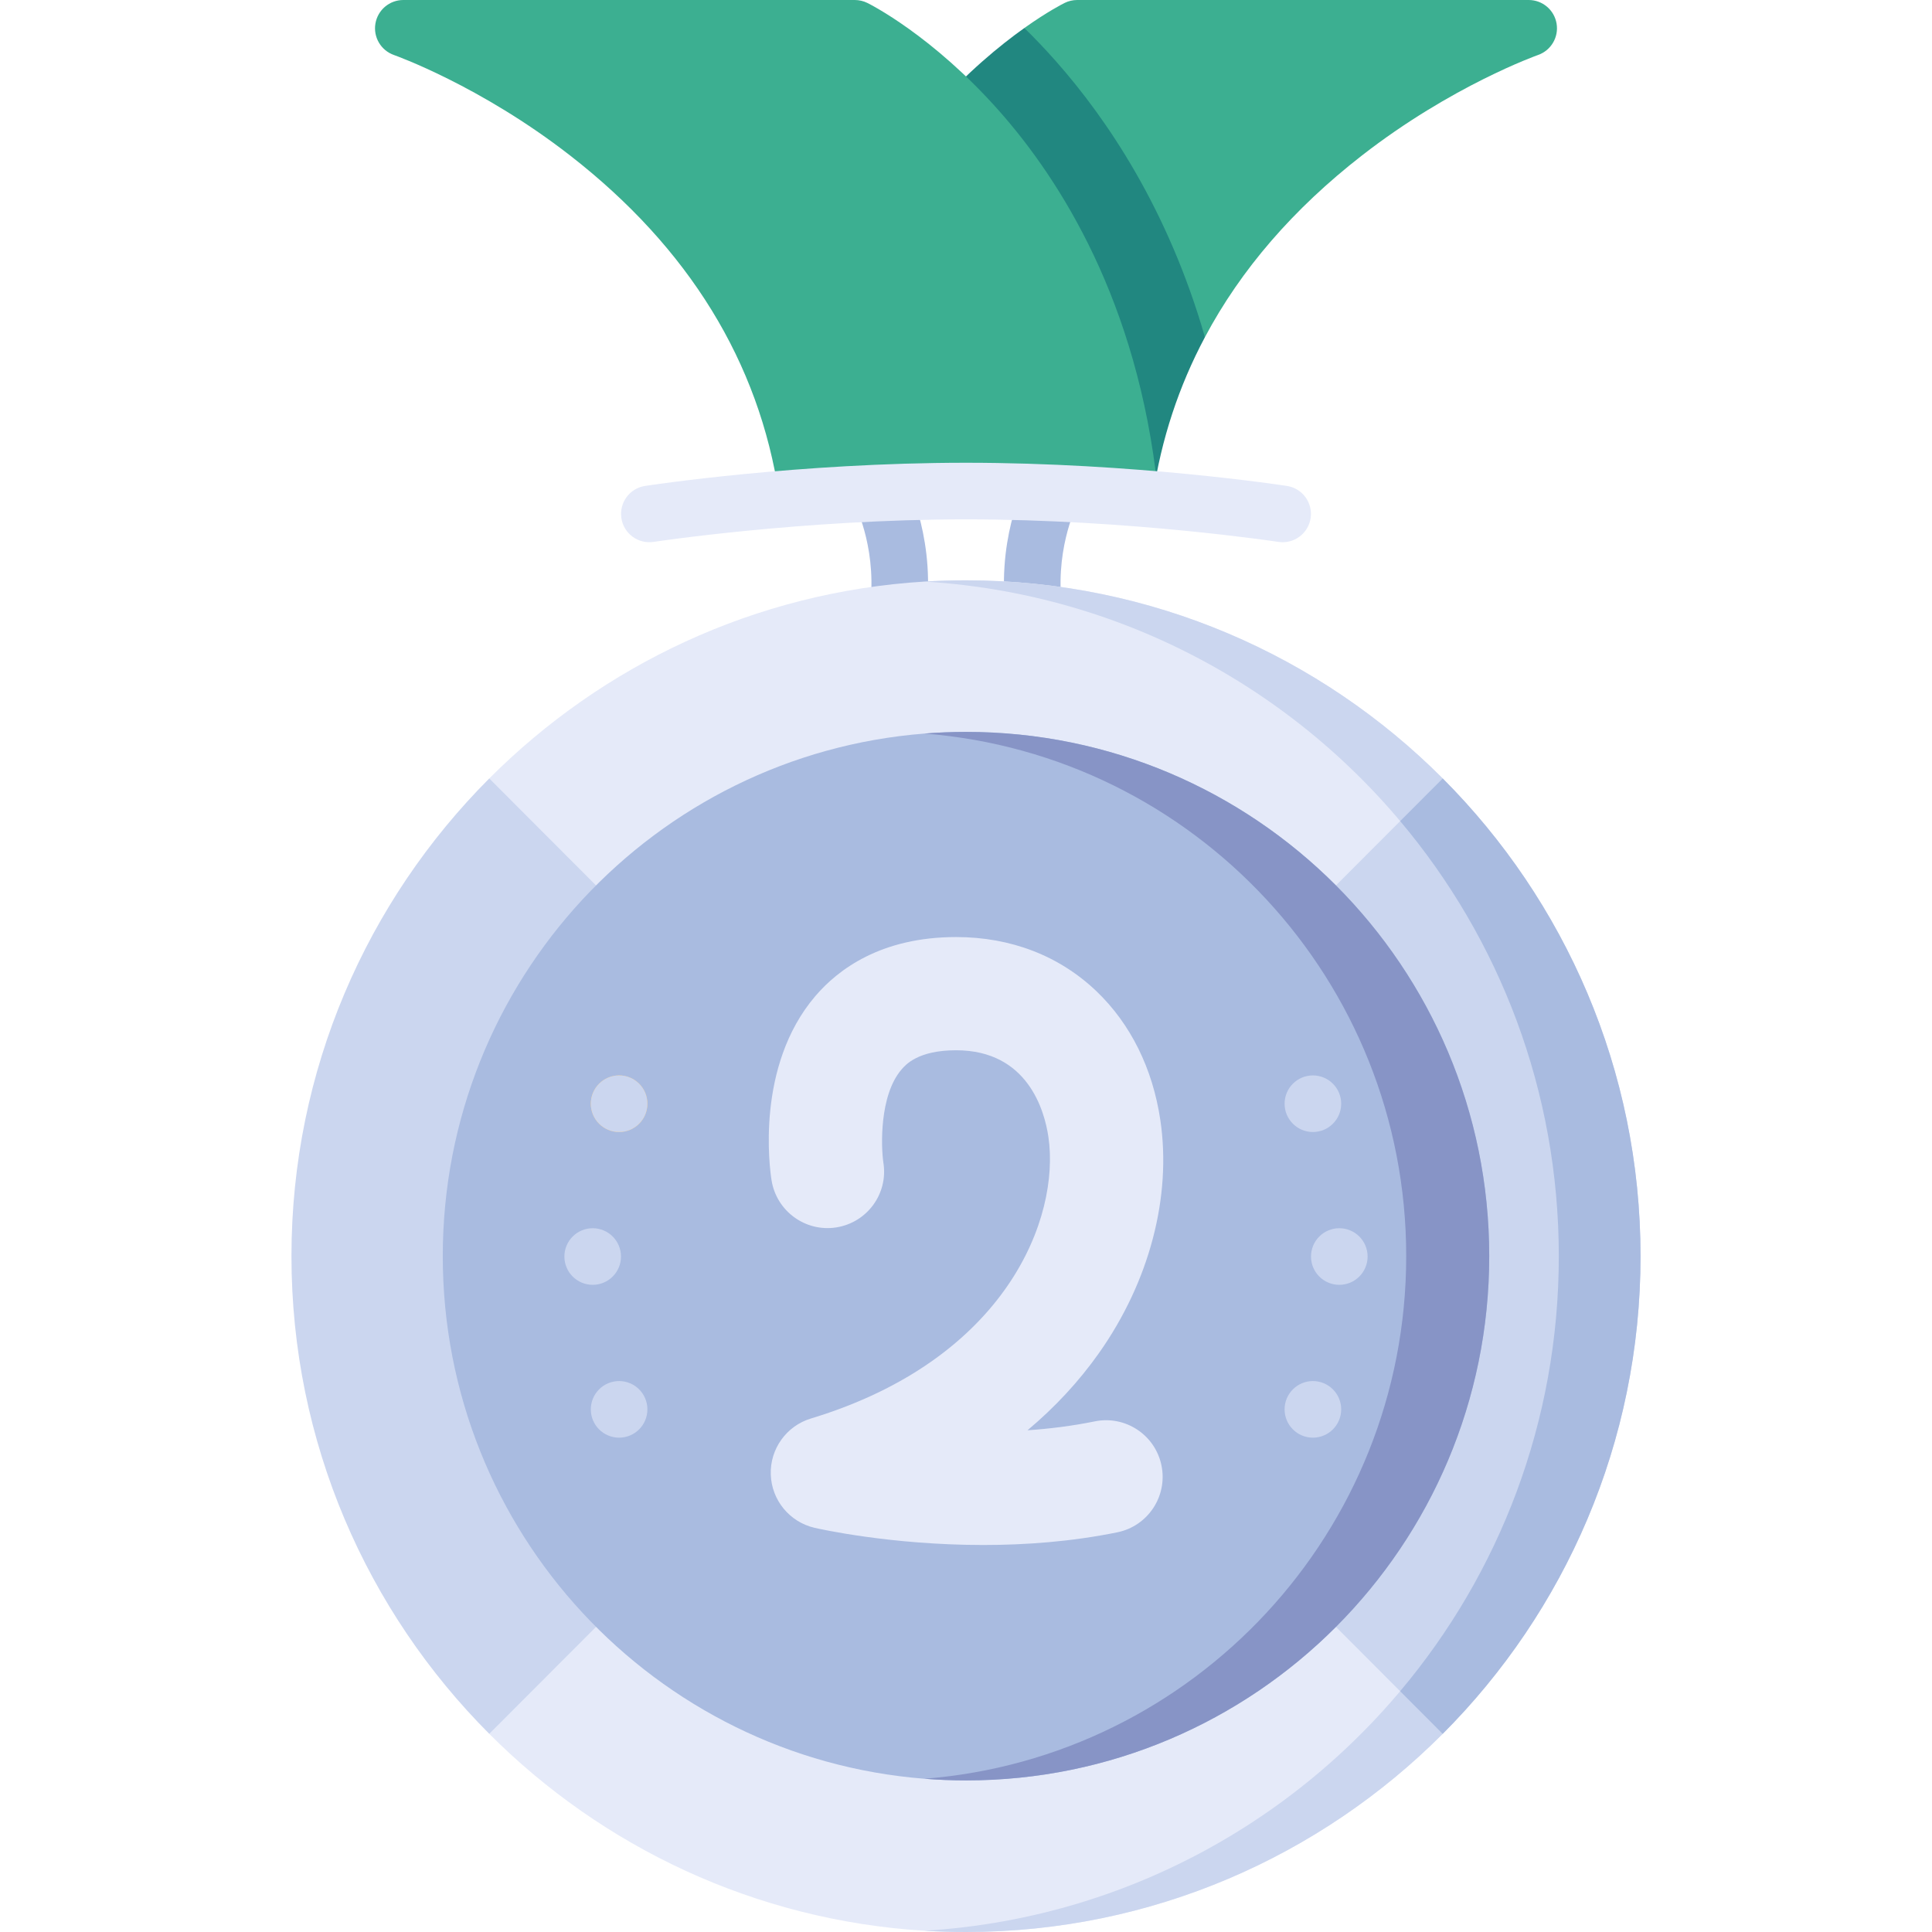 <svg id="Layer_1" enable-background="new 0 0 512 512" height="512" viewBox="0 0 512 512" width="512" xmlns="http://www.w3.org/2000/svg"><g><path d="m412.51 6.25c-.61-3.61-3.73-6.25-7.39-6.25h-119.65c-1.15 0-2.29.26-3.32.77-.34.17-4.47 2.23-10.68 6.65l47.85 81.93c9.5-17.89 23.41-33.99 41.6-48.14 23.82-18.53 46.44-26.55 46.66-26.63 3.46-1.2 5.54-4.73 4.93-8.33z" fill="#3caf91"/><path d="m319.32 89.35c-6.94 13.03-11.55 27.02-13.78 41.9l-98.43 3.9c-1.42-1.58-2.11-3.7-1.88-5.81 5.26-49.29 25.69-81.5 41.89-99.84 9.08-10.28 17.85-17.46 24.35-22.08 2.75 2.69 5.56 5.64 8.39 8.84 13.55 15.33 29.72 39.24 39.46 73.09z" fill="#218780"/><path d="m306.772 129.339c-5.263-49.284-25.689-81.495-41.897-99.838-17.748-20.086-34.332-28.386-35.029-28.729-1.031-.508-2.165-.772-3.314-.772h-119.652c-3.658 0-6.779 2.641-7.391 6.248-.612 3.606 1.472 7.13 4.926 8.336.226.079 22.843 8.095 46.667 26.623 31.442 24.452 50.075 54.748 55.382 90.044l98.429 3.898c1.422-1.582 2.105-3.694 1.879-5.81z" fill="#3caf91"/><g fill="#a9bbe0"><path d="m285.16 134.354-6.709-3.353-6.692-3.386c-.333.658-8.117 16.351-4.952 36.779l14.823-2.297c-2.4-15.488 3.471-27.622 3.53-27.743z"/><path d="m226.84 134.354c.06.121 5.93 12.255 3.53 27.744l14.823 2.297c3.165-20.428-4.619-36.121-4.952-36.779z"/></g><path d="m382.34 206.3v26.21l-.01 200.78v26.2c-32.36 32.42-77.06 52.51-126.33 52.51-3.69 0-7.35-.11-10.98-.33-44.92-2.75-85.42-22.19-115.36-52.19v-253.18c29.94-29.99 70.44-49.43 115.36-52.18 3.63-.22 7.29-.33 10.98-.33 49.28 0 93.98 20.09 126.34 52.51z" fill="#e5eaf9"/><g fill="#cbd6ef"><path d="m382.33 433.29v26.2c-32.36 32.42-77.06 52.51-126.33 52.51-3.69 0-7.35-.11-10.98-.33 57.14-3.47 107.05-33.73 137.31-78.38z"/><path d="m382.34 206.3v26.21c-30.27-44.66-80.18-74.92-137.32-78.39 3.63-.22 7.29-.33 10.98-.33 49.28 0 93.98 20.09 126.34 52.51z"/></g><g fill="#cbd6ef"><path d="m434.76 332.89c0 49.39-20.05 94.17-52.43 126.6l-11.28-11.3-20.27-20.32v-189.95l20.28-20.32 11.28-11.3c32.37 32.44 52.42 77.21 52.42 126.59z"/><path d="m161.22 237.92v189.95l-31.56 31.61c-32.37-32.43-52.42-77.21-52.42-126.59s20.05-94.15 52.42-126.59z"/></g><path d="m434.76 332.89c0 49.39-20.05 94.17-52.43 126.6l-11.28-11.3c26.25-31.15 42.05-71.37 42.05-115.29s-15.8-84.15-42.04-115.3l11.28-11.3c32.37 32.44 52.42 77.21 52.42 126.59z" fill="#a9bbe0"/><path d="m394.66 332.89c0 76.73-62.08 138.94-138.66 138.94-3.7 0-7.37-.15-11-.44-71.44-5.61-127.66-65.48-127.66-138.5s56.22-132.88 127.66-138.49c3.63-.29 7.3-.44 11-.44 76.58 0 138.66 62.2 138.66 138.93z" fill="#a9bbe0"/><path d="m394.66 332.89c0 76.73-62.08 138.94-138.66 138.94-3.7 0-7.37-.15-11-.44 71.44-5.61 127.66-65.48 127.66-138.5s-56.22-132.88-127.66-138.49c3.63-.29 7.3-.44 11-.44 76.58 0 138.66 62.2 138.66 138.93z" fill="#8794c6"/><g><g fill="#cbd6ef"><circle cx="347.93" cy="292.496" r="7.5"/><circle cx="157.07" cy="332.992" r="7.5"/><circle cx="164.07" cy="373.496" r="7.5"/></g><circle cx="164.07" cy="292.496" fill="#ffcb78" r="7.5"/><circle cx="347.93" cy="373.496" fill="#cbd6ef" r="7.5"/><circle cx="354.93" cy="332.992" fill="#cbd6ef" r="7.5"/><circle cx="164.07" cy="292.496" fill="#cbd6ef" r="7.5"/></g><g fill="#e5eaf9"><path d="m341.049 128.777c-1.637-.25-40.598-6.142-85.049-6.142s-83.412 5.892-85.049 6.142c-4.094.627-6.904 4.455-6.277 8.549.626 4.094 4.452 6.905 8.548 6.278.39-.06 39.516-5.969 82.778-5.969s82.388 5.91 82.778 5.969c.385.059.767.087 1.144.087 3.641 0 6.837-2.656 7.405-6.366.626-4.093-2.184-7.92-6.278-8.548z"/><path d="m290.111 376.682c-5.962 1.216-11.973 1.959-17.817 2.361 7.299-6.116 13.662-12.979 18.977-20.511 13.327-18.887 19.244-41.367 16.234-61.677-2.027-13.677-7.867-25.478-16.89-34.125-9.83-9.421-22.708-14.4-37.243-14.4-19.798 0-31.219 8.515-37.312 15.658-15.865 18.596-12.075 45.76-11.591 48.796 1.305 8.18 8.997 13.793 17.182 12.489 8.181-1.305 13.761-8.956 12.456-17.137-.629-4.236-1.092-17.873 4.823-24.731 1.083-1.255 4.376-5.074 14.443-5.074 19.008 0 23.436 16.031 24.458 22.923 3.169 21.387-10.974 58.92-62.927 74.663-6.503 1.971-10.87 8.068-10.642 14.859.229 6.792 4.995 12.582 11.616 14.111 1.137.263 20.116 4.554 44.722 4.553 11.068 0 23.279-.869 35.508-3.363 8.117-1.655 13.355-9.578 11.7-17.695s-9.578-13.36-17.697-11.7z"/></g></g></svg>